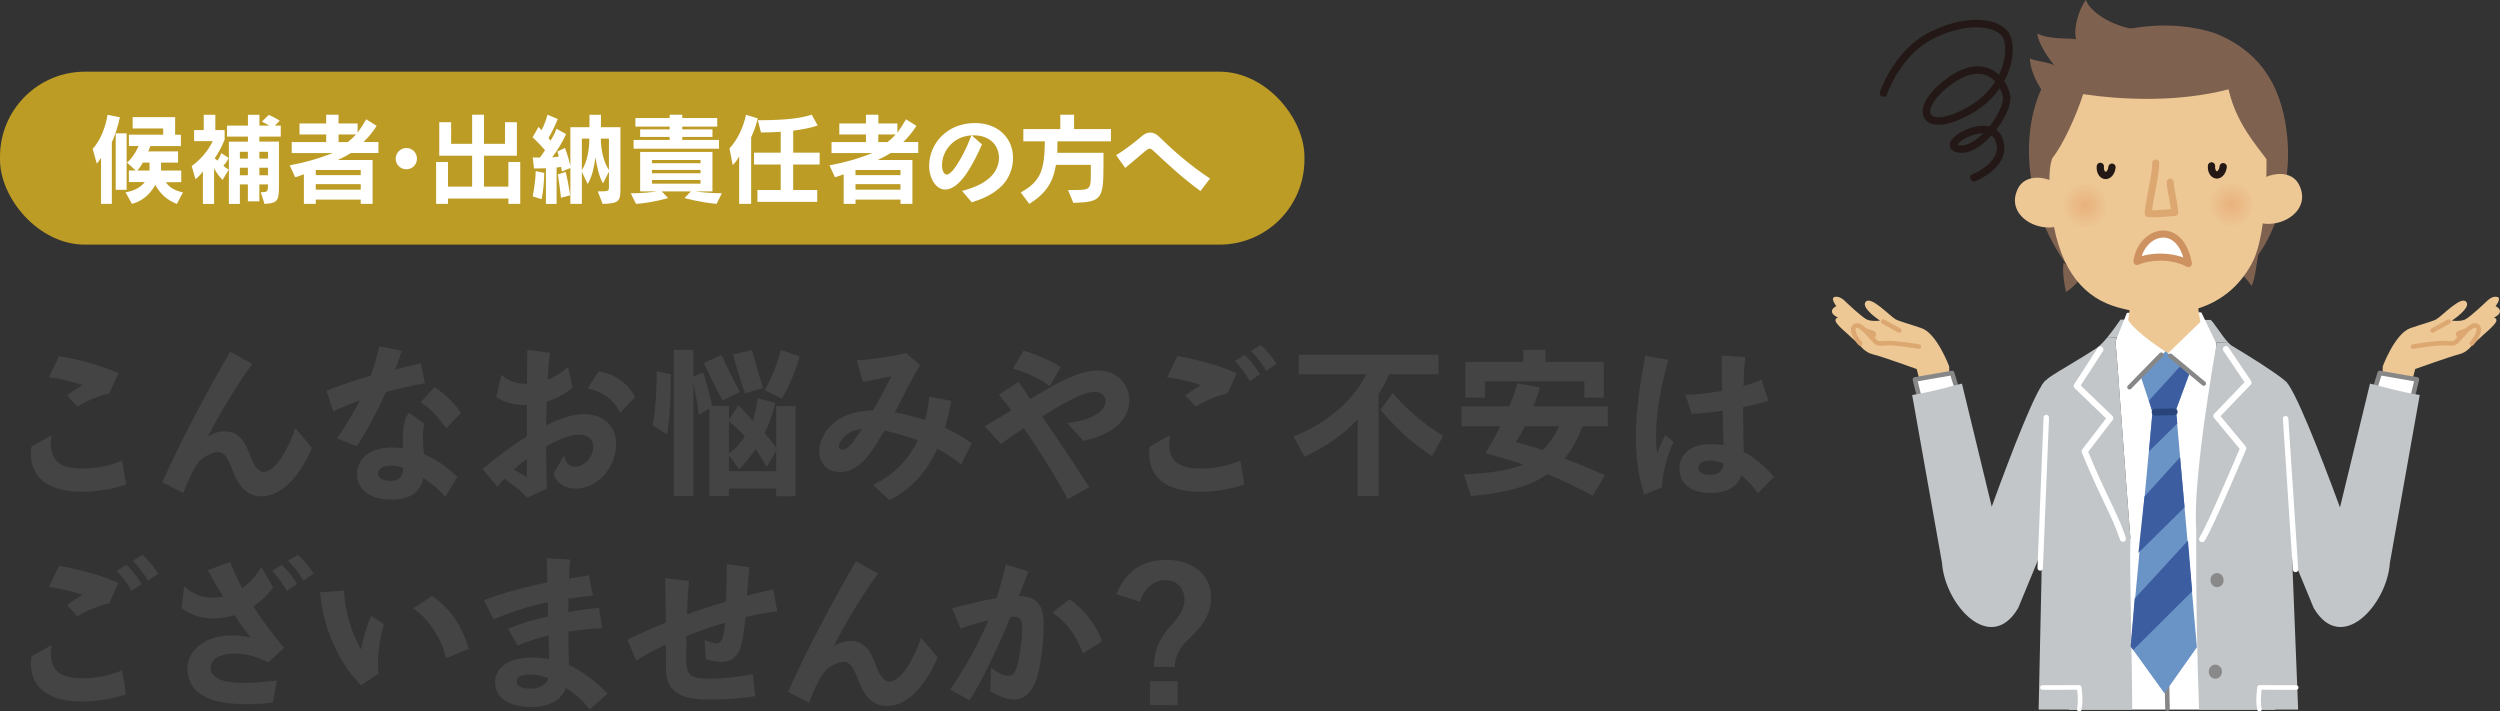 <?xml version="1.0" encoding="UTF-8"?>
<svg xmlns="http://www.w3.org/2000/svg" xmlns:xlink="http://www.w3.org/1999/xlink" version="1.1" viewBox="0 0 446.38 127.03">
  <rect x="0" y="0" width="446.38" height="127.03" fill="#333333" stroke="none"/>
  <defs>
    <radialGradient id="radial-gradient" cx="710.3" cy="2004.23" fx="710.3" fy="2004.23" r="4.23" gradientTransform="translate(-348.12 -1963.93) rotate(-.29)" gradientUnits="userSpaceOnUse">
      <stop offset="0" stop-color="#e9b17c"/>
      <stop offset="1" stop-color="#edc895"/>
    </radialGradient>
    <radialGradient id="radial-gradient-2" cx="736.44" cy="2004.17" fx="736.44" fy="2004.17" r="4.23" xlink:href="#radial-gradient"/>
  </defs>
  <!-- Generator: Adobe Illustrator 28.7.10, SVG Export Plug-In . SVG Version: 1.2.0 Build 236)  -->
  <g>
    <g id="_レイヤー_1" data-name="レイヤー_1">
      <g>
        <path d="M14.59,87.8c-5.13,0-9.08-1.91-9.08-6.87,0-.35.06-.78.12-1.19l3.6-2.03c-.09.55-.15,1.04-.15,1.54,0,3.66,2.58,4.41,5.74,4.41,2.26,0,4.58-.44,6.99-1.42l.7,4.29c-2.32.75-5.13,1.28-7.92,1.28ZM19.49,70.28c-1.86.32-4.35,1.48-5.66,2.32l-1.86-2.03c.35-.2,2.44-1.68,2.78-1.8-1.25-.46-4-1.19-6.03-1.42l1.83-3.77c3.48.61,7.4,1.62,10.59,3.05l-1.65,3.66Z" fill="#444"/>
        <path d="M46.72,88.61c-2.55,0-4.03-1.65-5.05-4.26-.67-1.68-1.28-3.63-2.76-3.63-.75,0-1.68.41-2.61,1.04-1.65,1.13-2.7,4.21-3.57,6.24l-3.74-1.88c2.84-6.58,8.44-17.06,12.12-23.35l3.94,2.23c-2.76,3.6-6.24,9.63-7.92,12.94,1.19-.72,2.18-.93,2.96-.93,2.7,0,3.71,2.03,4.52,4.18.44,1.25,1.28,3.08,2.41,3.08,2.23,0,4.55-4.29,5.71-7.83l2.96,3.51c-1.8,4.35-5.05,8.67-8.99,8.67Z" fill="#444"/>
        <path d="M68.92,69.99c-1.45,3.25-3.31,6.82-5.22,9.69l-3.54-1.42c1.45-2,2.93-4.47,4.09-6.79-1.77.64-3.45,1.33-4.73,2l-1.25-3.71c2.03-.84,5.1-1.86,7.89-2.67.67-1.74,1.19-3.51,1.57-5.25l4,.81c-.32.96-.7,2.09-1.16,3.31,1.71-.44,3.34-.81,4.58-1.1l.73,3.57c-2,.32-4.55.93-6.96,1.57ZM79.51,88.72c-.96-1.16-2.35-2.35-3.89-3.37-.49,2.21-2.06,3.86-5.74,3.86-3.36,0-6.12-1.48-6.12-4.55s2.73-4.76,6.12-4.76c.7,0,1.39.06,2.09.15-.03-.49-.03-.99-.03-1.48s0-1.02.03-1.48c.12-1.45.41-2.76,1.1-3.37l2.7,1.94c-.2.64-.26,1.51-.26,2.46s.09,2,.2,2.99c2.35.99,4.41,2.49,5.95,4.06l-2.15,3.54ZM69.87,83.13c-1.68,0-2.35.58-2.35,1.45,0,.93,1.07,1.28,2.2,1.28,1.71,0,2.2-.87,2.29-2.32-.75-.26-1.48-.41-2.15-.41ZM79.68,76.48c-1.22-1.74-2.93-3.71-4.58-4.64l2.44-2.7c1.77.99,3.65,2.93,4.76,4.58l-2.61,2.76Z" fill="#444"/>
        <path d="M102.69,87.22c-1.57,0-3.28-.75-3.86-2.67l1.91-3.25c.2,1.42.96,2.03,1.97,2.03,1.51,0,3.22-1.62,3.22-3.54,0-1.19-.73-2.17-2.55-2.17-1.51,0-3.45.7-5.86,2.09,0,2.55.03,5.4.12,7.54l-3.54,1.62c-1.31-1.57-2.78-2.47-4.06-3.39-.44.46-.87.93-1.25,1.42l-2.64-3.16c2.49-2.06,5.19-4.12,7.92-5.83v-1.89c0-1.22,0-2.49.03-3.71h-.46c-1.77,0-3.57-.41-5.02-1.42l.9-3.97c1.31,1.19,2.96,1.62,4.41,1.62h.17c0-2.35.03-4.5.06-6.06l4.06.52c-.17,1.04-.32,2.76-.44,4.79,1.33-.52,2.55-1.3,3.63-2.23l.84,3.68c-1.39,1.13-2.99,1.94-4.64,2.47-.03,1.42-.06,2.87-.09,4.24,2.35-1.19,4.7-2,6.79-2,3.45,0,5.71,2.09,5.71,5.34,0,3.51-2.7,7.95-7.34,7.95ZM94.08,81.94c-.81.58-1.6,1.22-2.35,1.89.87.49,1.77,1.02,2.35,1.39v-3.28ZM110.7,73.73c-.75-2-3.05-3.92-5.77-4.35l1.94-3.08c3.25.52,5.37,2.35,6.53,4.61l-2.7,2.81Z" fill="#444"/>
        <path d="M119.13,77.56l-2.61-1.62c.7-3.25.73-8.18.73-9.37v-.29l2.52.55v.64c0,1.71-.06,6.44-.64,10.09ZM138.59,88.58v-1.36h-8.44v1.36h-3.48v-15.63l-1.91,1.1c-.2-1.8-.7-4.47-.96-5.63v20.16h-3.48v-26.11h3.48v4.7l1.77-.64s.93,2.87,1.6,5.95h2.99v2.44l1.68-2.55c.96.93,1.77,1.8,2.58,2.79.44-1.36.7-2.73.87-4.06l3.13.84c-.52,2.03-1.04,3.68-1.89,5.4.9,1.04,1.6,1.97,2.06,2.67v-7.51h3.48v16.1h-3.48ZM129.02,71.49s-1.71-3.04-3.34-6.7l3.16-1.42c1.6,3.63,3.28,6.61,3.28,6.61l-3.1,1.51ZM130.15,75.21v5.74c1.07-.73,1.97-1.68,2.84-3.05-.93-.99-1.86-1.89-2.84-2.7ZM138.59,80.51l-1.71,2.9s-.93-1.74-1.94-3.25c-1.36,2.03-2.96,3.62-2.96,3.62l-1.83-2.49v2.84h8.44v-3.63ZM132.99,70.22s-1.16-3.39-2.12-6.93l3.42-.78c.9,3.45,1.94,6.79,1.94,6.79l-3.25.93ZM139.61,71.18l-3.07-1.51s1.97-3.39,2.9-7.19l3.34,1.19c-1.16,4.15-3.16,7.51-3.16,7.51Z" fill="#444"/>
        <path d="M171.6,82.92c-1.31-1.1-2.76-2.03-4.24-2.81-1.97,4.38-4.9,7.37-8.56,9.17l-2.93-2.7c4.18-2,6.58-4.96,8.01-7.98-.64-.23-1.31-.44-1.94-.61-1.33-.49-2.73-.84-4-1.1-.29.46-.58.93-.87,1.39-2,3.54-4.26,6-7.05,6-2.18,0-3.74-1.39-3.74-3.71,0-2.09,1.39-4.52,3.8-5.89,1.62-.93,3.6-1.36,5.83-1.42,1.25-2.18,2.47-4.52,3.28-6.09-.7.17-3.86.81-5.13.99l-1.07-3.83c2.35-.09,6.96-.78,8.76-1.31l2.55,2.18c-1.68,2.7-2.99,5.51-4.52,8.41,1.25.23,2.44.55,3.54.84.64.17,1.25.35,1.86.55.38-1.42.61-2.81.73-4.18l3.94.75c-.29,1.62-.67,3.25-1.13,4.82,1.68.75,3.28,1.68,4.79,2.79l-1.89,3.74ZM151.85,77.15c-1.07.55-2.06,1.77-2.06,2.5,0,.38.26.64.64.64.61,0,1.45-.55,2.47-2.29.32-.41.67-.87,1.02-1.42-.78.06-1.48.26-2.06.58Z" fill="#444"/>
        <path d="M193.41,78.69l-2.84-3.13c3.28-.41,6.82-1.62,6.82-3.97,0-.87-.73-1.62-1.97-1.62-1.97,0-5.19,1.83-8.53,3.89-.26.17-.55.32-.81.49,2.73,4,5.77,8.53,8.41,12.62l-3.83,2.18c-1.77-3.37-4.84-8.35-7.86-12.71-1.6,1.04-2.99,2.03-4.06,2.84l-2.9-3.16c1.25-.75,2.96-1.77,4.73-2.84-.78-1.04-1.54-2-2.23-2.81l3.54-2.29c.64.93,1.33,1.97,2.09,3.08.49-.32.96-.58,1.39-.84,3.02-1.77,7.11-4.26,10.59-4.26,3.83,0,5.69,2.76,5.69,5.34,0,3.83-3.65,6.27-8.21,7.22ZM187.43,68.94c-1.65-1.25-4.44-2.61-6.58-3.13l1.89-3.19c2,.55,4.73,1.68,6.64,2.9l-1.94,3.42Z" fill="#444"/>
        <path d="M214.26,87.8c-5.13,0-9.08-1.91-9.08-6.9,0-.35.06-.75.12-1.16l3.6-2.03c-.09.55-.15,1.04-.15,1.54,0,3.66,2.58,4.41,5.74,4.41,2.26,0,4.58-.44,6.99-1.42l.7,4.29c-2.32.75-5.13,1.28-7.92,1.28ZM219.16,70.28c-1.86.32-4.35,1.48-5.66,2.32l-1.86-2.03c.35-.2,2.44-1.68,2.78-1.8-1.25-.46-4-1.19-6.03-1.42l1.83-3.77c3.48.61,7.4,1.62,10.59,3.05l-1.65,3.66ZM223.14,68.04c-.73-1.39-1.89-2.84-2.64-3.57l1.71-1.1c1.04.93,2.12,2.38,2.76,3.45l-1.83,1.22ZM226.09,66.21c-.78-1.36-1.94-2.81-2.73-3.54l1.74-1.07c1.04.9,2.18,2.32,2.84,3.36l-1.86,1.25Z" fill="#444"/>
        <path d="M248,66.82c-.46,1.22-1.07,2.35-1.86,3.54v18.22h-3.74v-13.66c-2.5,2.67-5.8,4.9-9.46,6.64l-1.97-3.63c6.03-2.38,10.5-6.29,13.02-11.11h-12.1v-3.48h24.95v3.48h-8.85ZM255.69,81.47c-3.68-2.52-6.29-4.82-9.2-8.3l2.17-2.99c2.7,3.13,5.6,5.54,9.02,7.66l-2,3.63Z" fill="#444"/>
        <path d="M282.53,76.11c-.84,2.38-1.89,4.15-3.16,5.77,2.12.84,4.47,1.71,7.19,2.99l-2.17,3.63c-3.05-1.62-5.63-2.84-8.06-3.83-3.13,2.15-7.46,3.31-13.69,3.92l-1.25-3.86c4.41-.23,8.09-.73,10.59-1.8-2.06-.7-4.44-1.39-6.73-2.03.58-1.1,1.68-2.7,2.64-4.79h-6.93v-3.57h8.53c.58-1.39,1.07-2.76,1.48-4.09l3.97.72c-.29,1.1-.7,2.26-1.13,3.37h13.26v3.57h-4.52ZM282.88,71v-2.9h-17.75v2.9h-3.48v-6.38h10.33v-2.15h3.97v2.15h10.41v6.38h-3.48ZM272.26,76.11c-.58,1.28-1.22,2.18-1.6,2.84,1.68.46,3.25.87,4.79,1.42,1.25-1.25,2.15-2.52,2.93-4.26h-6.12Z" fill="#444"/>
        <path d="M296.73,87.04l-3.16,1.25c-1.04-3.25-1.48-6.64-1.48-10.09v-.35c0-4.73.9-10.15,1.65-14.3l4.18.7c-1.13,3.77-2.06,8.38-2.2,12.27-.03.38-.03.78-.03,1.16,0,1.1.06,2.15.17,3.28.38-1.04,1.02-2.41,1.48-3.28l1.48,1.25c-1.16,2.26-2.03,5.92-2.09,8.12ZM313.88,88.06c-.58-.84-1.62-2.06-2.93-3.16-.7,1.8-2.35,3.13-5.51,3.13-3.39,0-5.57-1.57-5.57-4.35s2.26-4.38,5.54-4.38c.78,0,1.57.06,2.32.2-.03-1.71-.09-3.89-.15-6.18-2.06.32-4.06.55-5.54.58l-1.07-3.39c2.03-.06,4.38-.35,6.53-.72-.06-1.97-.09-3.86-.09-5.34v-.96l4.21.26c-.17,1.33-.26,3.22-.32,5.19,1.33-.38,2.41-.78,3.22-1.16l1.22,3.77c-1.22.41-2.76.78-4.5,1.13v.87c0,2.76.06,5.4.12,7.14,1.86.96,3.62,2.41,5.39,4.44l-2.87,2.93ZM305.32,82.23c-1.1,0-2.09.38-2.09,1.25s.84,1.3,2,1.3c1.6,0,2.38-.58,2.52-2-.78-.35-1.62-.55-2.44-.55Z" fill="#444"/>
        <path d="M14.59,125.25c-5.13,0-9.08-1.91-9.08-6.9,0-.35.06-.75.12-1.16l3.6-2.03c-.09.55-.15,1.04-.15,1.54,0,3.65,2.58,4.41,5.74,4.41,2.26,0,4.58-.43,6.99-1.42l.7,4.29c-2.32.75-5.13,1.28-7.92,1.28ZM19.49,107.73c-1.86.32-4.35,1.48-5.66,2.32l-1.86-2.03c.35-.2,2.44-1.68,2.78-1.8-1.25-.46-4-1.19-6.03-1.42l1.83-3.77c3.48.61,7.4,1.62,10.59,3.05l-1.65,3.65ZM23.47,105.5c-.73-1.39-1.89-2.84-2.64-3.57l1.71-1.1c1.04.93,2.12,2.38,2.76,3.45l-1.83,1.22ZM26.42,103.67c-.78-1.36-1.94-2.81-2.73-3.54l1.74-1.07c1.04.9,2.18,2.32,2.84,3.37l-1.86,1.25Z" fill="#444"/>
        <path d="M47.89,118.29c-1.8-.93-3.63-1.59-5.92-1.59h-.15c-1.97,0-4.21.64-4.21,2.58,0,1.74,2.18,2.67,5.77,2.67,2,0,4.53-.23,6.03-.46l-.7,3.97c-1.57.17-3.57.26-5.16.26-6.24,0-10.07-2.03-10.07-6.32,0-3.13,2.87-5.95,7.98-5.95,1.16,0,2.32.14,3.34.43-.87-1.04-1.91-2.52-2.9-4.03-1.13.35-2.38.58-3.71.58-1.89,0-3.92-.44-5.77-1.83l.46-3.94c1.51,1.48,3.31,2.06,5.11,2.06.64,0,1.25-.06,1.83-.2-1.02-1.68-2.12-3.66-2.73-4.7l4-1.48c.58,1.54,1.33,3.16,2.15,4.67,1.33-.87,2.41-2.06,3.39-3.8l2.15,3.68c-.9,1.22-2.09,2.41-3.57,3.39,1.68,2.58,3.6,5.1,5.51,7.4l-2.84,2.61ZM51.22,105.5c-.75-1.39-1.89-2.84-2.64-3.57l1.71-1.1c1.02.93,2.12,2.38,2.76,3.45l-1.83,1.22ZM54.18,103.67c-.78-1.36-1.97-2.81-2.76-3.54l1.74-1.07c1.07.9,2.2,2.32,2.84,3.37l-1.83,1.25Z" fill="#444"/>
        <path d="M67.48,118.29c0,.7.03,1.36.12,1.97l-3.13,2.09c-3.89-3.83-6.85-10.3-7.31-16.59l4.26-.32c.17,3.86,1.48,7.95,3.07,10.56.26-1.86,1.1-4.53,1.77-6.03l2.29,1.48c-.55,1.89-1.04,4.41-1.07,6.85ZM79.66,117.53c-.9-3.92-3.54-7.4-5.89-8.91l3.36-2.2c3.34,2.15,5.51,5.68,6.56,9.43l-4.03,1.68Z" fill="#444"/>
        <path d="M105.31,126.7c-.73-1.04-2.29-2.58-4.23-3.86-.93,2.2-3.02,3.39-6.27,3.39s-6.41-1.25-6.41-4.38c0-2.47,2.12-4.44,6.67-4.44,1.02,0,2,.09,2.96.26,0-1.22-.03-2.67-.06-4.21-1.91.43-3.83,1.04-5.54,1.83l-1.71-3.05c2.18-.9,4.73-1.65,7.16-2.2-.03-.84-.03-1.68-.06-2.5-3.42.7-6.99,1.8-9.66,3.08l-1.77-3.45c3.51-1.31,7.34-2.41,11.34-3.16-.03-1.71-.06-3.22-.09-4.35l4.18.26c-.12.96-.17,2.12-.23,3.39,1.25-.2,2.44-.41,3.54-.58l.75,3.63c-1.42.12-2.93.29-4.38.52,0,.81-.03,1.6-.03,2.41,1.91-.35,3.77-.61,5.48-.75l.58,3.63c-2.06.06-4.12.29-6.06.61.03,2.93.06,4.76.12,5.97,2.23,1.02,4.47,2.64,6.9,5.08l-3.19,2.87ZM94.78,120.43c-1.31,0-2.52.26-2.52,1.25,0,.87,1.07,1.28,2.38,1.28,1.48,0,2.84-.49,3.28-1.86-1.04-.43-2.09-.67-3.13-.67Z" fill="#444"/>
        <path d="M133.09,110.17c-.15,1.89-.38,3.6-.67,4.82-.61,2.29-1.83,3.19-3.63,3.19-.84,0-1.77-.17-2.76-.49l-.23-3.39c.9.32,1.57.58,2.09.58,1.1,0,1.39-1.45,1.57-3.71-2.38.7-4.73,1.54-6.87,2.38-.06,1.8-.06,3.36-.06,4.29,0,2.99,1.04,3.34,4.29,3.34,2.38,0,5.63-.38,7.6-.81l.41,3.92c-2.26.41-5.45.61-8.03.61-3.77,0-7.89-.52-7.89-5.4v-4.41c-2.18.99-3.97,1.97-5.31,2.87l-1.57-3.74c1.83-.9,4.18-1.97,6.85-3.05-.03-3.22-.06-6.35-.12-7.92l4.26.49c-.17,1.54-.29,3.74-.35,5.95,2.09-.78,4.35-1.51,6.96-2.29.09-2.44.15-5.05.15-6.67l4,.55c-.09,1.42-.26,3.33-.41,5.05,1.65-.44,3.25-.81,4.67-1.1l.75,3.92c-1.74.2-3.68.55-5.71,1.04Z" fill="#444"/>
        <path d="M158.44,126.06c-2.55,0-4.03-1.65-5.05-4.26-.67-1.68-1.28-3.63-2.76-3.63-.75,0-1.68.41-2.61,1.04-1.65,1.13-2.7,4.21-3.57,6.24l-3.74-1.89c2.84-6.58,8.44-17.06,12.12-23.35l3.94,2.23c-2.76,3.6-6.24,9.63-7.92,12.94,1.19-.73,2.18-.93,2.96-.93,2.7,0,3.71,2.03,4.52,4.18.44,1.25,1.28,3.07,2.41,3.07,2.23,0,4.55-4.29,5.71-7.83l2.96,3.51c-1.8,4.35-5.05,8.67-8.99,8.67Z" fill="#444"/>
        <path d="M184.92,121.65c-.9,2.26-2.23,3.25-3.86,3.25-1.25,0-2.64-.55-4.23-1.48l.12-4.15c1.42,1.02,2.41,1.39,3.1,1.39.75,0,1.16-.55,1.42-1.28.49-1.51,1.04-4.9,1.04-7.02,0-1.83-.2-2.23-1.91-2.23h-.17c-2.26,5.54-5.45,12.15-7.31,14.91l-3.45-1.91c2.61-3.71,5.28-8.7,6.82-12.39-1.68.41-3.51.93-4.96,1.51l-1.54-3.63c2.03-.55,5.25-1.36,7.95-1.83.64-2,1.25-4.21,1.62-6l4.06,1.25c-.46,1.19-1.04,2.73-1.71,4.38,3.16.12,4.44,1.36,4.44,5.22,0,3.39-.64,8.04-1.42,10.01ZM193.33,116.69c-1.19-3.51-3.25-5.92-5.45-7.31l3.1-2.38c2.58,1.77,4.67,4.47,5.8,7.48l-3.45,2.21Z" fill="#444"/>
        <path d="M212.1,114.26c-1.37,1.25-2.31,2.83-2.34,4.84h-3.72v-.12c0-2.62.88-4.84,2.74-6.94,1.43-1.61,2.71-3.08,2.71-4.96s-1.16-3.5-3.47-3.5c-2.07,0-3.78,1.58-4.48,3.87l-.15-.06-4.05-1.31c1.25-3.17,3.87-6.12,8.92-6.12s7.98,2.99,7.98,6.7c0,3.2-1.67,5.27-4.14,7.61ZM205.34,125.87v-4.23h4.93v4.26l-4.93-.03Z" fill="#444"/>
      </g>
      <g>
        <rect x="0" y="12.8" width="232.91" height="30.88" rx="15.17" ry="15.17" fill="#bd9c26"/>
        <g>
          <path d="M19.97,25.44v10.96h-1.93v-8.22c-.27.42-.5.76-.76,1.03l-.73-2.63c1.47-1.61,2.33-4.03,2.65-6.08l2.21.44c-.37,1.7-.87,3.2-1.45,4.51ZM20.66,33.89v-10.08h1.95v10.08h-1.95ZM31.57,36.4c-1.8-.69-2.92-1.77-3.85-3.38-.97,1.75-2.35,2.9-4.16,3.38l-1.15-2.07c1.56-.23,2.69-.88,3.45-1.82h-2.85v-2.07h1.22l-1.56-1.42c.25-.21.5-.44.69-.67.62-.74,1.06-1.52,1.38-2.28h-1.72v-2.02h6.12v-1.11h-5.46v-2.03h7.59v3.15h1.03v2.02h-5.46c-.09.3-.23.69-.37.95h5.32v2h-3.04v1.42h3.61v2.07l-2.76.02c.67.94,1.56,1.47,3.06,1.82l-1.08,2.05ZM26.69,29.03h-1.2c-.23.46-.58.99-.97,1.42h2.18v-1.42Z" fill="#fff"/>
          <path d="M39.73,32.11c-.57-.57-1.06-1.22-1.5-2.07v6.37h-2v-5.82c-.41.58-.8,1.01-1.33,1.4l-.67-2.35c1.66-1.17,2.9-2.74,3.77-4.44h-3.34v-1.98h1.72v-2.72h2.07v2.72h1.66v1.72c-.48,1.22-1.15,2.44-1.77,3.31.12.14.28.28.48.42.28-.35.5-.8.69-1.34l1.33.88c-.25.51-.6,1.03-.96,1.38.28.27.65.53.97.69l-1.11,1.84ZM46.31,24.38v.9h3.5v7.43c0,3.02-.02,3.55-2.58,3.7l-.67-2.1c1.2,0,1.29-.04,1.29-1.38h-1.54v3.02h-2.05v-3.02h-1.43v3.48h-1.96v-11.12h3.4v-.9h-3.73v-1.96h3.73v-1.93h2.05v1.93h1.75c-.58-.37-1.31-.71-1.31-.71l1.22-1.2s1.08.44,1.96,1.03l-.85.88h1.04v1.96h-3.82ZM44.26,27.1h-1.43v1.22h1.43v-1.22ZM44.26,29.95h-1.43v1.34h1.43v-1.34ZM47.85,27.1h-1.54v1.22h1.54v-1.22ZM47.85,29.95h-1.54v1.34h1.54v-1.34Z" fill="#fff"/>
          <path d="M62.64,27.33c-.73.46-1.41.83-2.32,1.24h6.21v7.83h-2.12v-.76h-8.03v.76h-2.12v-5.29c-.62.25-1.03.39-1.56.53l-.97-2.12c2.48-.46,4.93-1.11,7.66-2.19h-7.3v-1.96h6.15v-1.36h-4.76v-1.96h4.76v-1.56h2.21v1.56h3.4v1.64c.51-.71,1.01-1.45,1.54-2.39l1.86,1.18c-.76,1.19-1.56,2.12-2.35,2.88h2.67v1.96h-4.92ZM64.41,30.35h-8.03v.92h8.03v-.92ZM64.41,32.88h-8.03v.99h8.03v-.99ZM60.45,24.01v1.36h1.64c.51-.39.99-.83,1.47-1.36h-3.11Z" fill="#fff"/>
          <path d="M72.56,30.23c-1.06,0-1.91-.85-1.91-1.89s.85-1.91,1.91-1.91,1.89.85,1.89,1.91-.85,1.89-1.89,1.89Z" fill="#fff"/>
          <path d="M90.78,36.4v-.95h-10.79v.95h-2.12v-7.48h2.12v4.4h4.31v-5.52h-5.87v-5.98h2.12v3.86h3.75v-5.2h2.12v5.2h3.75v-3.86h2.12v5.98h-5.87v5.52h4.35v-4.4h2.12v7.48h-2.12Z" fill="#fff"/>
          <path d="M107.6,36.4l-.87-2.23c1.96,0,2,0,2-.92v-2.6l-1.06,2.09c-.73-1.26-1.11-3.09-1.34-4.63-.23,1.54-.57,3.41-1.4,4.74l-1.04-2.16v5.71h-2.05v-6.4l-1.52.62s-.04-.42-.14-.83c-.12.02-.27.05-.39.07-.14.02-.28.02-.41.04v6.51h-1.91v-6.37c-1.15.04-2.12.04-2.12.04l-.23-1.96s.51.02,1.27.02c.3-.37.64-.87.92-1.33-.39-.48-1.26-1.38-2.21-2.3l1.06-1.86c.14.16.39.44.53.6.44-.83.83-1.84,1.06-2.76l1.84.76c-.5,1.24-1.08,2.42-1.66,3.4.12.16.27.32.37.46.48-.78.81-1.43,1.06-2.12l1.72.96c-.73,1.54-1.54,2.88-2.49,4.14.42-.02.88-.09,1.18-.14-.05-.32-.16-.65-.25-.9l1.36-.64c.48,1.27.81,2.56.96,3.18v-6.88h3.41v-2.21h2.05v2.21h3.48v10.82c0,2.37-.14,2.79-3.18,2.88ZM96.71,35.57l-1.59-.51c.37-1.91.51-3.4.53-4.51l1.52.32c-.02.99-.07,2.79-.46,4.7ZM100.17,35.31c-.12-1.2-.41-3.25-.57-4.17l1.4-.44c.3,1.17.62,2.9.81,4.17l-1.65.44ZM103.89,24.75v5.62c.9-1.36,1.34-3.54,1.34-5.62h-1.34ZM108.73,24.75h-1.45c0,2.07.55,4.32,1.45,5.61v-5.61Z" fill="#fff"/>
          <path d="M127.95,36.4c-3.02-.27-5.73-1.04-5.73-1.04l1.15-1.19h-5.23l1.15,1.19s-2.78.85-5.73,1.04l-.94-1.89c1.73,0,3.47-.14,4.7-.34h-3.02v-7.04h12.91v7.04h-3.09c1.31.19,3.04.34,4.77.34l-.94,1.89ZM113.13,26.55v-1.57h6.44v-.53h-5.27v-1.34h5.27v-.5h-6.12v-1.54h6.12v-.58h2.25v.58h6.24v1.54h-6.24v.5h5.39v1.34h-5.39v.53h6.56v1.57h-15.24ZM125.08,28.57h-8.67v.57h8.67v-.57ZM125.08,30.34h-8.67v.6h8.67v-.6ZM125.08,32.14h-8.67v.65h8.67v-.65Z" fill="#fff"/>
          <path d="M134.12,24.52v11.88h-2.14v-8.49c-.34.65-.76,1.22-1.15,1.56l-.58-2.97c1.43-1.54,2.48-3.75,2.95-6.01l2.1.65c-.3,1.29-.73,2.4-1.18,3.38ZM141.62,29.38v4.54h4.3v2.12h-10.68v-2.12h4.16v-4.54h-4.77v-2.12h4.77v-3.73c-1.11.09-2.37.12-3.52.12l-.58-2.18c5.64,0,7.94-.46,9.64-.99l1.06,1.93c-1.22.41-2.79.73-4.37.92v3.93h4.72v2.12h-4.72Z" fill="#fff"/>
          <path d="M159.02,27.33c-.73.46-1.41.83-2.32,1.24h6.21v7.83h-2.12v-.76h-8.03v.76h-2.12v-5.29c-.62.25-1.03.39-1.56.53l-.97-2.12c2.48-.46,4.93-1.11,7.66-2.19h-7.3v-1.96h6.15v-1.36h-4.76v-1.96h4.76v-1.56h2.21v1.56h3.4v1.64c.51-.71,1.01-1.45,1.54-2.39l1.86,1.18c-.76,1.19-1.56,2.12-2.35,2.88h2.67v1.96h-4.92ZM160.78,30.35h-8.03v.92h8.03v-.92ZM160.78,32.88h-8.03v.99h8.03v-.99ZM156.82,24.01v1.36h1.64c.51-.39.99-.83,1.47-1.36h-3.11Z" fill="#fff"/>
          <path d="M178.97,33.08c-1.59,1.65-3.63,2.46-5.46,3.04l-1.73-2.03c2.12-.57,3.94-1.31,5.23-2.65.87-.87,1.36-2.1,1.36-3.27,0-1.98-1.4-4.01-4.54-4.01-.12,0-.21,0-.32.02l1.82,1.59c-.67,1.54-1.63,3.59-2.88,5.38-1.08,1.52-2.33,2.69-3.7,2.69-1.59,0-2.85-1.93-2.85-4.21,0-3.87,3.06-7.66,8.19-7.66,4.1,0,6.79,2.65,6.79,6.26,0,1.82-.71,3.59-1.91,4.86ZM168.2,29.51c0,.88.32,1.66.83,1.66.37,0,.92-.46,1.36-1.08,1.15-1.56,2.18-3.59,3.06-5.92-3.18.18-5.25,2.72-5.25,5.34Z" fill="#fff"/>
          <path d="M188.81,25.23c0,.73,0,1.42-.04,2.05h8.26v2.02c0,6.17-.23,6.79-5.39,6.92l-.94-2.3h1.33c2.55,0,2.74-.16,2.74-2.69v-1.79h-6.23c-.51,3.17-1.8,5.09-4.76,6.97l-1.52-2.05c3.71-2.03,4.23-4.19,4.3-9.13h-3.84v-2.19h6.6v-2.55h2.46v2.55h6.58v2.19h-9.55Z" fill="#fff"/>
          <path d="M214.36,34.12c-3.06-2.19-6.12-5.04-8.28-7.07-.32-.3-.53-.51-.8-.51-.21,0-.44.14-.78.42-.88.74-2.64,2.26-3.59,3.02l-1.63-2.28c1.34-.76,3.63-2.53,4.56-3.36.53-.48,1.06-.67,1.57-.67.55,0,1.08.27,1.57.76,2.35,2.3,5.41,5.04,9.07,7.45l-1.72,2.25Z" fill="#fff"/>
        </g>
      </g>
      <g>
        <path d="M378.61,57.07l16.1.06c.52.31,2.02,2.88,3.2,4.1l-21.61-1.04c1.22-1.48,2.29-3.11,2.31-3.12Z" fill="#c2c6c8"/>
        <path d="M378.27,103.45c-2.41,7.65-5.53,15.54-8.88,23.25h36.87c-4.32-9.08-8.13-15.45-10.41-23.12-.79-2.67-1.4-5.49-1.78-8.65-.69-9.09,1.69-33.54,1.69-33.54l-.14-.28-2.56-5.32-2.78-.14-10.52.21-1.76,4.4-.29.71c.21,1.44,2,27.01,2.67,35.09-.62,2.42-1.34,4.89-2.12,7.38Z" fill="#fff"/>
        <path d="M363.98,126.7h16.73c-.05-11.63-.52-25.28-.31-30.63-.67-8.08-2.46-33.65-2.67-35.09l.29-.71-1.71-.08c-.69.84-1.43,1.62-2.06,2.03-3.14,2.05-6.66,4-8.13,5.03-.05.04-.8.43-1.55,1.55-.12,4.67.19,11.49.18,18.44,0,6.39-.43,25.28-.75,39.46Z" fill="#c2c6c8"/>
        <path d="M392.14,94.47c-.06,12.57.17,22.95.51,32.23h17.69l-1.56-39.23-.82-19.53c-1.98-1.63-6.59-4.5-9.45-6.2-.18-.11-.39-.3-.6-.51l-2.28-.11.14.28s-4.32,23.99-3.63,33.07Z" fill="#c2c6c8"/>
        <path d="M330.03,59.76c1.29,1.14,2.1,1.96,2.1,1.96,0,0,.86,1.2,2.26,1.54,1.62.39,7.84,2.63,7.84,2.63l1.54,5.9s1.72-.86,3.15-2.58c1.43-1.72,1.09-3.84,1.09-3.84,0,0-2.16-5.78-4.87-6.76-1.81-.65-3.99-1.21-4.66-1.59-1.1-.63-4.41-4.24-5.36-3.14-.94,1.1,2.57,3.37,2.57,3.37,0,0-1.48.2-2.34-.19-.86-.38-3.6-2.99-4-3.37-.7-.66-1.33-.79-1.81-.66-.76.22.34,1.64.34,1.64,0,0-.79.31-.79.94s1.1,1.1,1.1,1.1c0,0-.6.07-.43.67.16.6,2.27,2.37,2.27,2.37Z" fill="#edc895"/>
        <line x1="339.12" y1="59" x2="336.26" y2="57.42" fill="none" stroke="#dda771" stroke-linecap="round" stroke-linejoin="round" stroke-width=".82"/>
        <path d="M334.31,59.71s-1.33-.48-1.91-.67" fill="none" stroke="#dda771" stroke-linecap="round" stroke-linejoin="round" stroke-width="1.34"/>
        <path d="M338.42,61.32c-2.1-.19-2.58.19-3.24-.1-.67-.29-3.24-3.41-3.91-3.05-.99.52.19,2.39.86,3.15l10.49.57s-2.1-.38-4.2-.57Z" fill="#edc895"/>
        <path d="M342.62,61.89s-2.1-.38-4.2-.57c-2.1-.19-2.58.19-3.24-.1-.67-.29-2.79-3.6-3.91-3.05-1,.49.19,2.39.86,3.15" fill="none" stroke="#dda771" stroke-linecap="round" stroke-linejoin="round" stroke-width=".82"/>
        <path d="M348.55,66.6l-6.63,1.15.87,3.57c2.43-.51,4.28-.86,6.76-1.48l-1-3.24Z" fill="#fff" stroke="#878788" stroke-linecap="round" stroke-linejoin="round" stroke-width=".82"/>
        <path d="M365.31,67.91c-1.61,1.05-6.15,12.84-9.68,22.56l-5.32-21.98c-2.63.63-5.24,1.46-8.89,2.04l5.33,29.96c.5,7.48,8.66,16.51,13.61,8.06l8.06-19.52-3.11-21.12Z" fill="#c2c6c8"/>
        <g>
          <path d="M443.44,59.76c-1.29,1.14-2.1,1.96-2.1,1.96,0,0-.86,1.2-2.26,1.54-1.62.39-7.84,2.63-7.84,2.63l-1.54,5.9s-1.72-.86-3.15-2.58c-1.43-1.72-1.09-3.84-1.09-3.84,0,0,2.16-5.78,4.87-6.76,1.81-.65,3.99-1.21,4.66-1.59,1.1-.63,4.41-4.24,5.36-3.14.94,1.1-2.57,3.37-2.57,3.37,0,0,1.48.2,2.34-.19.86-.38,3.6-2.99,4-3.37.7-.66,1.33-.79,1.81-.66.76.22-.34,1.64-.34,1.64,0,0,.79.31.79.94s-1.1,1.1-1.1,1.1c0,0,.6.07.43.67-.16.6-2.27,2.37-2.27,2.37Z" fill="#edc895"/>
          <line x1="434.35" y1="59" x2="437.21" y2="57.42" fill="none" stroke="#dda771" stroke-linecap="round" stroke-linejoin="round" stroke-width=".82"/>
          <path d="M439.16,59.71s1.33-.48,1.91-.67" fill="none" stroke="#dda771" stroke-linecap="round" stroke-linejoin="round" stroke-width="1.34"/>
          <path d="M442.2,58.17c-.67-.36-3.24,2.77-3.91,3.05-.67.29-1.14-.09-3.24.1-2.1.19-4.2.57-4.2.57l10.49-.57c.67-.76,1.85-2.63.86-3.15Z" fill="#edc895"/>
          <path d="M430.85,61.89s2.1-.38,4.2-.57c2.1-.19,2.58.19,3.24-.1.67-.29,2.79-3.6,3.91-3.05,1.01.49-.19,2.39-.86,3.15" fill="none" stroke="#dda771" stroke-linecap="round" stroke-linejoin="round" stroke-width=".82"/>
        </g>
        <path d="M424.91,66.6l6.63,1.15-.87,3.57c-2.43-.51-4.28-.86-6.76-1.48l1-3.24Z" fill="#fff" stroke="#878788" stroke-linecap="round" stroke-linejoin="round" stroke-width=".82"/>
        <path d="M423.17,68.49l-5.36,22.11c-3.59-9.73-8.23-21.6-9.84-22.65l-2.92,21.08,8.06,19.52c4.95,8.45,13.11-.58,13.61-8.06l5.33-29.96c-3.64-.58-6.26-1.41-8.89-2.04Z" fill="#c2c6c8"/>
        <path d="M391.07,45.8l1.8,11.69s-2.88,2.79-5.75,5.58c0,0-5.53-3.41-7.14-5.91,0,0,1.39-8.63.94-11.55-.24-1.52,10.14.19,10.14.19Z" fill="#edc895"/>
        <line x1="385.71" y1="65.03" x2="387.01" y2="126.5" fill="none" stroke="#878788" stroke-linecap="round" stroke-linejoin="round" stroke-width=".82"/>
        <path d="M375.02,62.4l-4.21,6.51,5.97,5.74-4.56,5.94c3.33,8.15,5.44,11.34,6.83,15.59" fill="none" stroke="#fff" stroke-linecap="round" stroke-linejoin="round" stroke-width="1.1"/>
        <path d="M397.45,62.34l4.02,5.97-5.73,5.96,4.79,5.77s-5.82,13.84-7.34,16.21" fill="none" stroke="#fff" stroke-linecap="round" stroke-linejoin="round" stroke-width="1.1"/>
        <path d="M394.68,103.6c.01.7.55,1.25,1.2,1.24.66-.01,1.17-.58,1.15-1.28-.01-.69-.55-1.24-1.2-1.24-.65.02-1.17.59-1.15,1.28Z" fill="#898989"/>
        <path d="M394.38,119.95c.01.7.55,1.25,1.2,1.23.66,0,1.17-.58,1.16-1.28-.01-.69-.56-1.24-1.21-1.23-.65.02-1.16.59-1.15,1.28Z" fill="#898989"/>
        <g>
          <path d="M368.45,46.9c-.22,1.72.09,3.51.43,5.24,1.03-.63,2.1-1.66,2.75-2.8l-3.18-2.45Z" fill="#7f614f"/>
          <path d="M398.64,47.18c1.26,1.5,2.23,2.19,3.38,3.85.76-1.27.95-5.3,1.39-6.11l-4.78,2.26Z" fill="#7f614f"/>
          <path d="M408.47,25.36c-.71-9.79-4.76-15.68-11.82-18.94-5.92-2.72-20.1-3.46-28.99,4.88-6.38,5.97-8.81,23.16,2.47,37.52l32.18-2.25c3.84-4.13,6.75-13.4,6.16-21.2Z" fill="#7f614f"/>
          <path d="M368.79,34.06c-1.82-2.3-6.9-3.7-8.53-.3-2.52,5.29,5.3,8.81,9.04,5.67l-.51-5.38Z" fill="#edc895"/>
          <path d="M410.54,33.06c-1.66-3.39-6.72-1.93-8.52.38l-.46,5.38c3.78,3.11,11.56-.49,8.98-5.76Z" fill="#edc895"/>
          <path d="M402.31,46.56c-4.24,8.59-13.59,11.24-24.15,8.33-5.82-1.61-10.29-6.34-11.71-16.12-.54-3.76-.86-8.2,0-10.54,1.88-2.34,4.17-7.33,5.51-11.42,7.06,1.04,16.9,1.49,25.95-.86,1.39,6.06,4.82,9.77,6.78,12.48,0,.03.2,12.91-2.39,18.14Z" fill="#edc895"/>
          <path d="M376.35,36.53c.01,2.33-1.88,4.24-4.21,4.25-2.34,0-4.24-1.87-4.26-4.21-.01-2.33,1.88-4.23,4.21-4.24,2.34-.01,4.24,1.87,4.26,4.21Z" fill="url(#radial-gradient)"/>
          <path d="M402.49,36.33c.01,2.34-1.87,4.24-4.21,4.25-2.32.02-4.23-1.87-4.24-4.21-.03-2.34,1.86-4.24,4.2-4.25,2.33-.02,4.23,1.87,4.24,4.2Z" fill="url(#radial-gradient-2)"/>
          <path d="M384.91,29.11c.01,2.29-1.08,6.01-1.35,9.01,1.48.17,3.58-.16,4.72-.17,0-1.46-.74-3.9-.78-5.42" fill="none" stroke="#dda771" stroke-linecap="round" stroke-linejoin="round" stroke-width="1.26"/>
          <path d="M375.02,29.71c-.09.85.33,1.59.91,1.62.57.04,1.09-.63,1.17-1.48" fill="none" stroke="#231815" stroke-linecap="round" stroke-linejoin="round" stroke-width="1.3"/>
          <path d="M394.87,29.62c-.08.85.33,1.58.9,1.62.57.04,1.1-.62,1.18-1.48" fill="none" stroke="#231815" stroke-linecap="round" stroke-linejoin="round" stroke-width="1.3"/>
          <path d="M390.74,47.06c-2.67-1.4-6.37-1.52-9.19-.37.77-5.56,7.74-7.58,9.19.37Z" fill="#fff" stroke="#ce9160" stroke-linecap="round" stroke-linejoin="round" stroke-width="1.26"/>
          <path d="M372.43,0c-1.75,2.45-2.17,5.98-1.72,7.03-.82-.3-4.65.13-6.94-1.04.25,2.35,2.96,5.6,3.06,5.72-.79-.64-3.58-.74-4.39-1.32.03,3.52,3.67,8.67,5.68,8.72l15.38-13.81c-4.43.37-10-2.51-11.07-5.3Z" fill="#7f614f"/>
        </g>
        <g>
          <g>
            <polygon points="382.18 67.04 384.33 73.6 380.44 115.43 386.46 123.78 392.26 115.57 388.52 73.2 390.9 66.84 386.69 62.71 382.18 67.04" fill="#6a94c6"/>
            <polygon points="390.67 96.52 381.15 106.87 380.44 115.43 380.89 116.05 391.42 105.57 390.67 96.52" fill="#3d5da1"/>
            <polygon points="390.06 90.58 389.25 81.65 382.9 88.65 381.82 98.72 390.06 90.58" fill="#3d5da1"/>
            <polygon points="389.36 65.31 383.7 71.52 384.33 73.6 383.7 80.6 388.77 75.62 388.52 73.2 390.85 66.84 389.36 65.31" fill="#3d5da1"/>
          </g>
          <line x1="384.8" y1="73.59" x2="388.21" y2="73.53" fill="none" stroke="#29447b" stroke-linecap="round" stroke-linejoin="round" stroke-width="1.22"/>
        </g>
        <line x1="387.53" y1="63.53" x2="393.48" y2="68.48" fill="none" stroke="#878788" stroke-linecap="round" stroke-linejoin="round" stroke-width=".82"/>
        <line x1="385.89" y1="63.34" x2="380.23" y2="69.13" fill="none" stroke="#878788" stroke-linecap="round" stroke-linejoin="round" stroke-width=".82"/>
        <line x1="408.1" y1="74.76" x2="409.87" y2="101.68" fill="none" stroke="#fff" stroke-linecap="round" stroke-linejoin="round" stroke-width=".97"/>
        <path d="M336.3,16.61s2.4-7.21,8.59-10.3c6.18-3.09,11.33-2.4,13.05-.34,1.72,2.06,1.03,9.96-6.87,14.08-7.9,4.12-9.61-.69-3.09-5.49,6.52-4.81,9.96,0,10.3,2.75.34,2.75-4.81,9.96-8.58,9.27-3.78-.69,5.49-6.18,7.21-1.72,1.72,4.46-4.46,6.87-4.46,6.87" fill="none" stroke="#231815" stroke-linecap="round" stroke-linejoin="round" stroke-width="1.34"/>
        <line x1="365.37" y1="74.56" x2="364.28" y2="101.41" fill="none" stroke="#fff" stroke-linecap="round" stroke-linejoin="round" stroke-width=".97"/>
        <g>
          <path d="M409.99,122.76l-6.54-.02s-.37,2.47-.02,3.88" fill="none" stroke="#fff" stroke-linecap="round" stroke-linejoin="round" stroke-width=".82"/>
          <path d="M364.69,122.76l6.55-.02s.37,2.47.02,3.88" fill="none" stroke="#fff" stroke-linecap="round" stroke-linejoin="round" stroke-width=".82"/>
        </g>
      </g>
    </g>
  </g>
</svg>